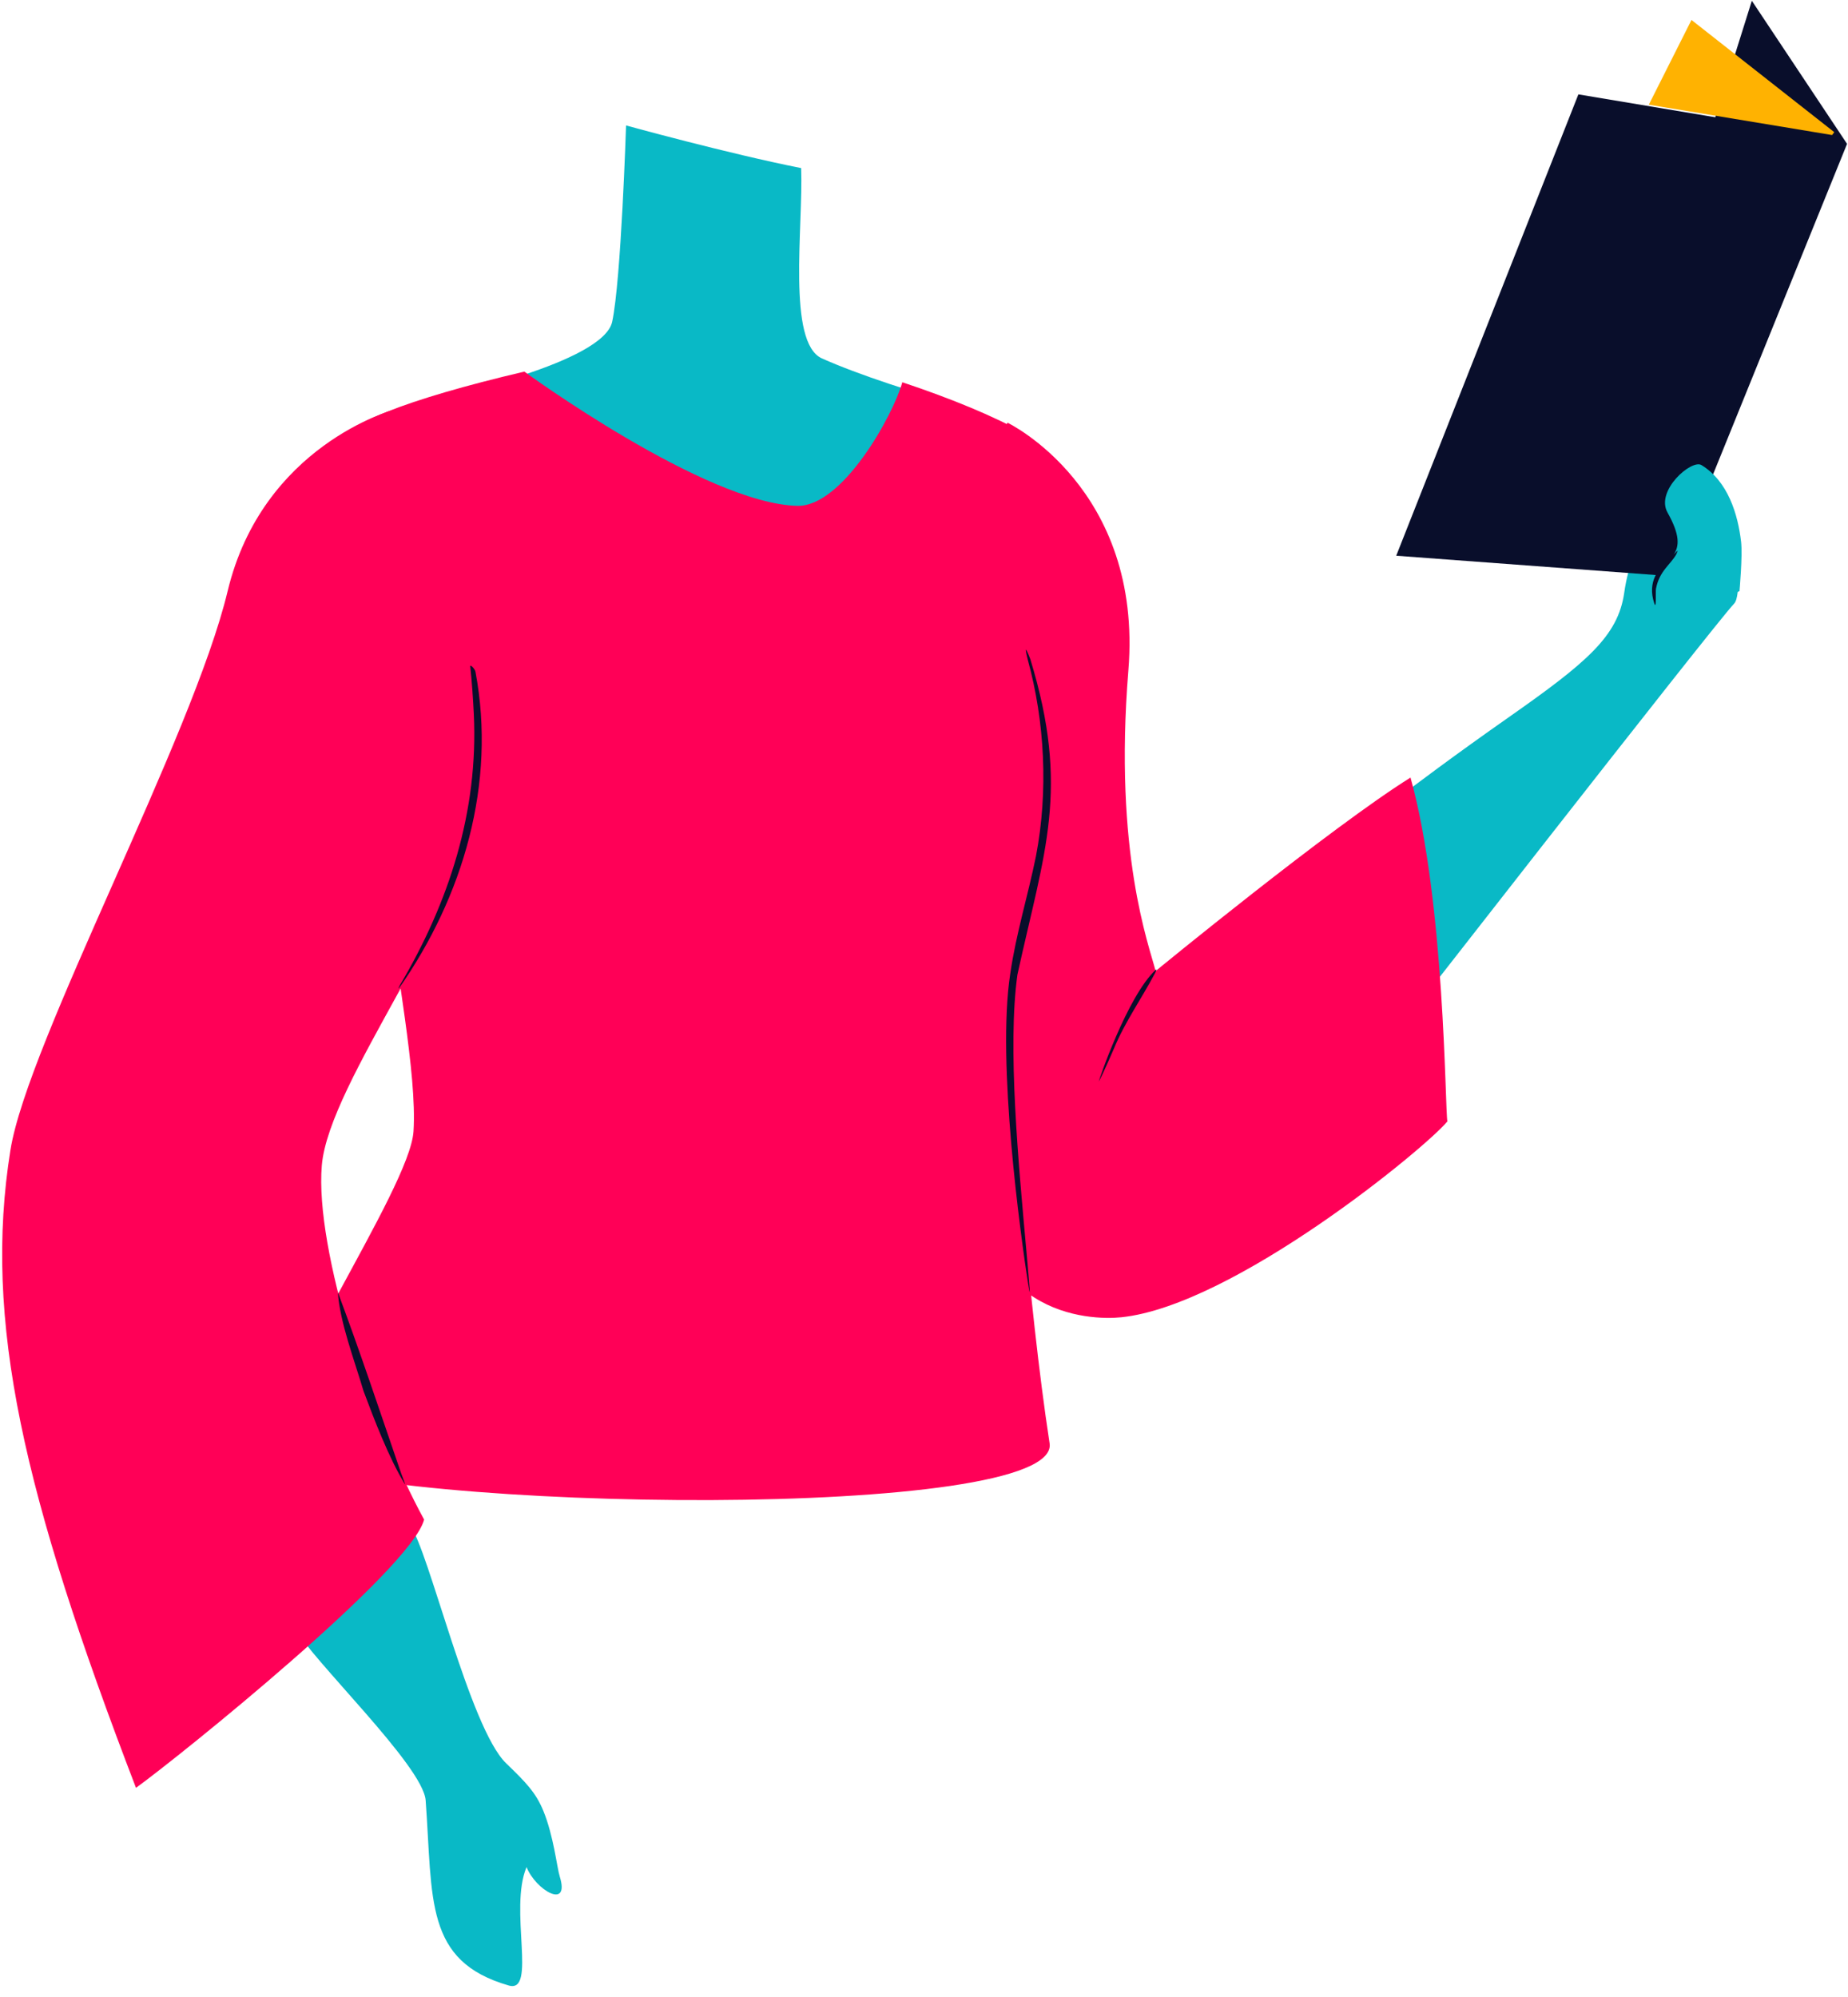 <svg viewBox="247.328 374.76 577.966 624.6" xmlns="http://www.w3.org/2000/svg" xmlns:xlink="http://www.w3.org/1999/xlink" xmlns:blush="http://design.blush" overflow="visible" width="577.966px" height="624.6px"><g id="Upper Body/Standing/Reading Book 1" stroke="none" stroke-width="1" fill="none" fill-rule="evenodd"><path d="M667.707,637.526 C667.707,637.526 686.709,621.89 719.016,599.239 C743.586,582.014 753.342,573.791 755.3,560.227 C758.169,540.379 766.746,540.254 773.738,540.254 C777.834,540.254 787.436,536.139 790.716,542.817 C790.559,548.009 791.965,561.226 789.669,563.588 C783.89,569.53 675.265,709 675.265,709 C675.265,709 644.399,673.129 667.707,637.526" id="Fill-1" fill="#09B9C6" blush:color="Skin-500"/><path d="M600.23,584.471 C595.585,641.543 606.747,670.54 608.748,678.496 C608.748,678.496 663.607,633.496 688.466,617.983 C699.252,656.608 699.252,721.786 700,725.533 C693.264,733.776 633.287,783.098 598.068,786.803 C588.336,787.827 550.415,786.767 551.897,734.313 C553.381,681.858 536.839,542.22 562.46,507 C562.46,507 604.874,527.398 600.23,584.471 Z" id="Fill-3" fill="#FF0057"/><polygon id="Fill-5" fill="#090E2B" points="740.97 404.282 684 548.593 770.179 555 825 419.763 795.218 375 783.789 411.438"/><path d="M438.79,475.407 C435.996,488.317 386,498.803 386,498.803 C386,498.803 482.987,558.328 499.715,554.854 C530.561,548.448 545.341,517.274 551,502.481 C534.183,498.025 515.38,491.806 504.396,486.875 C493.412,481.944 498.562,445.737 497.89,427.337 C475.136,422.831 443.128,414 443.128,414 C443.128,414 441.584,462.496 438.79,475.407 Z" id="Fill-8" fill="#09B9C6" blush:color="Skin-500"/><path d="M411.313,491 C411.313,491 467.839,532.31 496.697,532.989 C510.837,533.32 526.733,504.512 529.529,494.33 C544.882,499.44 558.961,505.285 567.082,510.045 C572.982,534.57 578.969,590.675 577.868,613.958 C576.814,636.273 562.147,679.349 563.15,698.151 C564.152,716.954 568.827,782.151 575.592,826.233 C579.303,850.411 370.769,847.995 332.066,830.489 C330.041,811.618 375.485,746.829 376.653,728.659 C377.82,710.488 370.963,677.453 368.506,652.816 C366.051,628.181 347.207,525.74 351.295,514.952 C354.02,507.76 374.026,499.776 411.313,491 Z" id="Fill-10" fill="#FF0057"/><path d="M405.618,926.32 C411.882,932.36 414.925,935.522 417.253,941.186 C420.483,949.042 421.504,958.883 422.387,961.727 C425.669,972.306 414.841,965.985 412.011,958.782 C406.441,971.988 415.33,998.384 406.441,995.827 C380,988.219 382.726,968.884 380.455,937.933 C379.659,927.08 344.564,893.761 339.173,883.524 C336.309,878.082 369.842,844.789 375.596,852.024 C381.348,859.259 394.153,915.261 405.618,926.32 Z" id="Fill-12" fill="#09B9C6" blush:color="Skin-500"/><path d="M370.305,503 C370.305,503 329.453,514.046 318.515,559.694 C307.577,605.341 255.982,700.819 250.595,734.48 C242.035,787.963 254.535,841.963 289.857,934 C303.851,923.87 375.806,865.849 379.973,850.092 C363.448,819.882 345.756,765.588 347.974,739.33 C350.191,713.071 393.118,659.608 395.604,627.99 C397.995,597.569 389.562,555.906 370.305,503 Z" id="Fill-15" fill="#FF0057"/><path d="M768.848,535.083 C776.835,549.301 767.403,548.61 765.367,556.294 C761.372,571.354 791.348,559.698 791.348,559.698 C791.348,559.698 792.367,548.611 791.857,544.213 C790.861,535.618 787.742,525.267 779.454,520.233 C776.362,518.355 764.999,528.231 768.848,535.083" id="Fill-17" fill="#09B9C6" blush:color="Skin-500"/><path d="M595.721,702.745 C595.322,703.718 592.094,711.113 591.01,712.99 C590.651,713.612 599.84,686.346 608.831,678.082 C609.234,677.714 608.822,678.671 608.559,679.173 C604.602,686.719 599.072,694.566 595.721,702.745 Z" id="Fill-19" fill="#090E2B"/><path d="M563.29,679.304 C565.092,666.869 568.854,654.788 571.332,642.545 C575.235,622.144 574.071,600.424 568.766,581.121 C568.702,580.894 568.003,578.059 568.199,578 C568.396,577.945 569.488,580.664 569.554,580.916 C582.035,621.771 574.002,640.868 565.527,679.651 C562.381,702.277 565.847,738.523 568.357,766.31 C568.721,770.346 569.479,779.117 569.405,778.998 C569.325,778.868 569.095,777.833 568.876,776.405 C566.523,761.13 559.02,707.065 563.29,679.304 Z" id="Fill-21" fill="#090E2B"/><path d="M396.035,584.922 C402.615,619.82 392.18,655.247 372.079,683.934 C371.873,684.237 372.11,683.413 372.325,683.063 C387.693,657.152 397.002,628.607 395.512,598.031 C395.303,593.722 394.886,587.52 394.404,583.258 C394.28,582.369 395.899,583.989 396.035,584.922" id="Fill-23" fill="#090E2B"/><path d="M353,779 C359.938,797.513 366.399,817.037 372.768,835.564 C373.198,836.816 374.462,839.83 373.823,838.783 C368.969,830.841 364.292,818.622 361.02,809.879 C358.116,800.073 353.61,788.302 353,779" id="Fill-25" fill="#090E2B"/><path d="M764.71,563.51 C762.455,556.677 765.929,552.431 770.109,548.812 C770.587,548.4 771.506,547.483 771.947,547.025 C772.126,546.839 771.813,547.735 771.602,548.126 C769.867,551.325 766.277,553.327 765.234,558.94 C765.074,559.795 765.439,565.718 764.71,563.51" id="Fill-27" fill="#090E2B"/><polygon id="Fill-29" fill="#FFB201" points="776.342 381 763 407.508 820.323 417 821 416.103"/></g></svg>